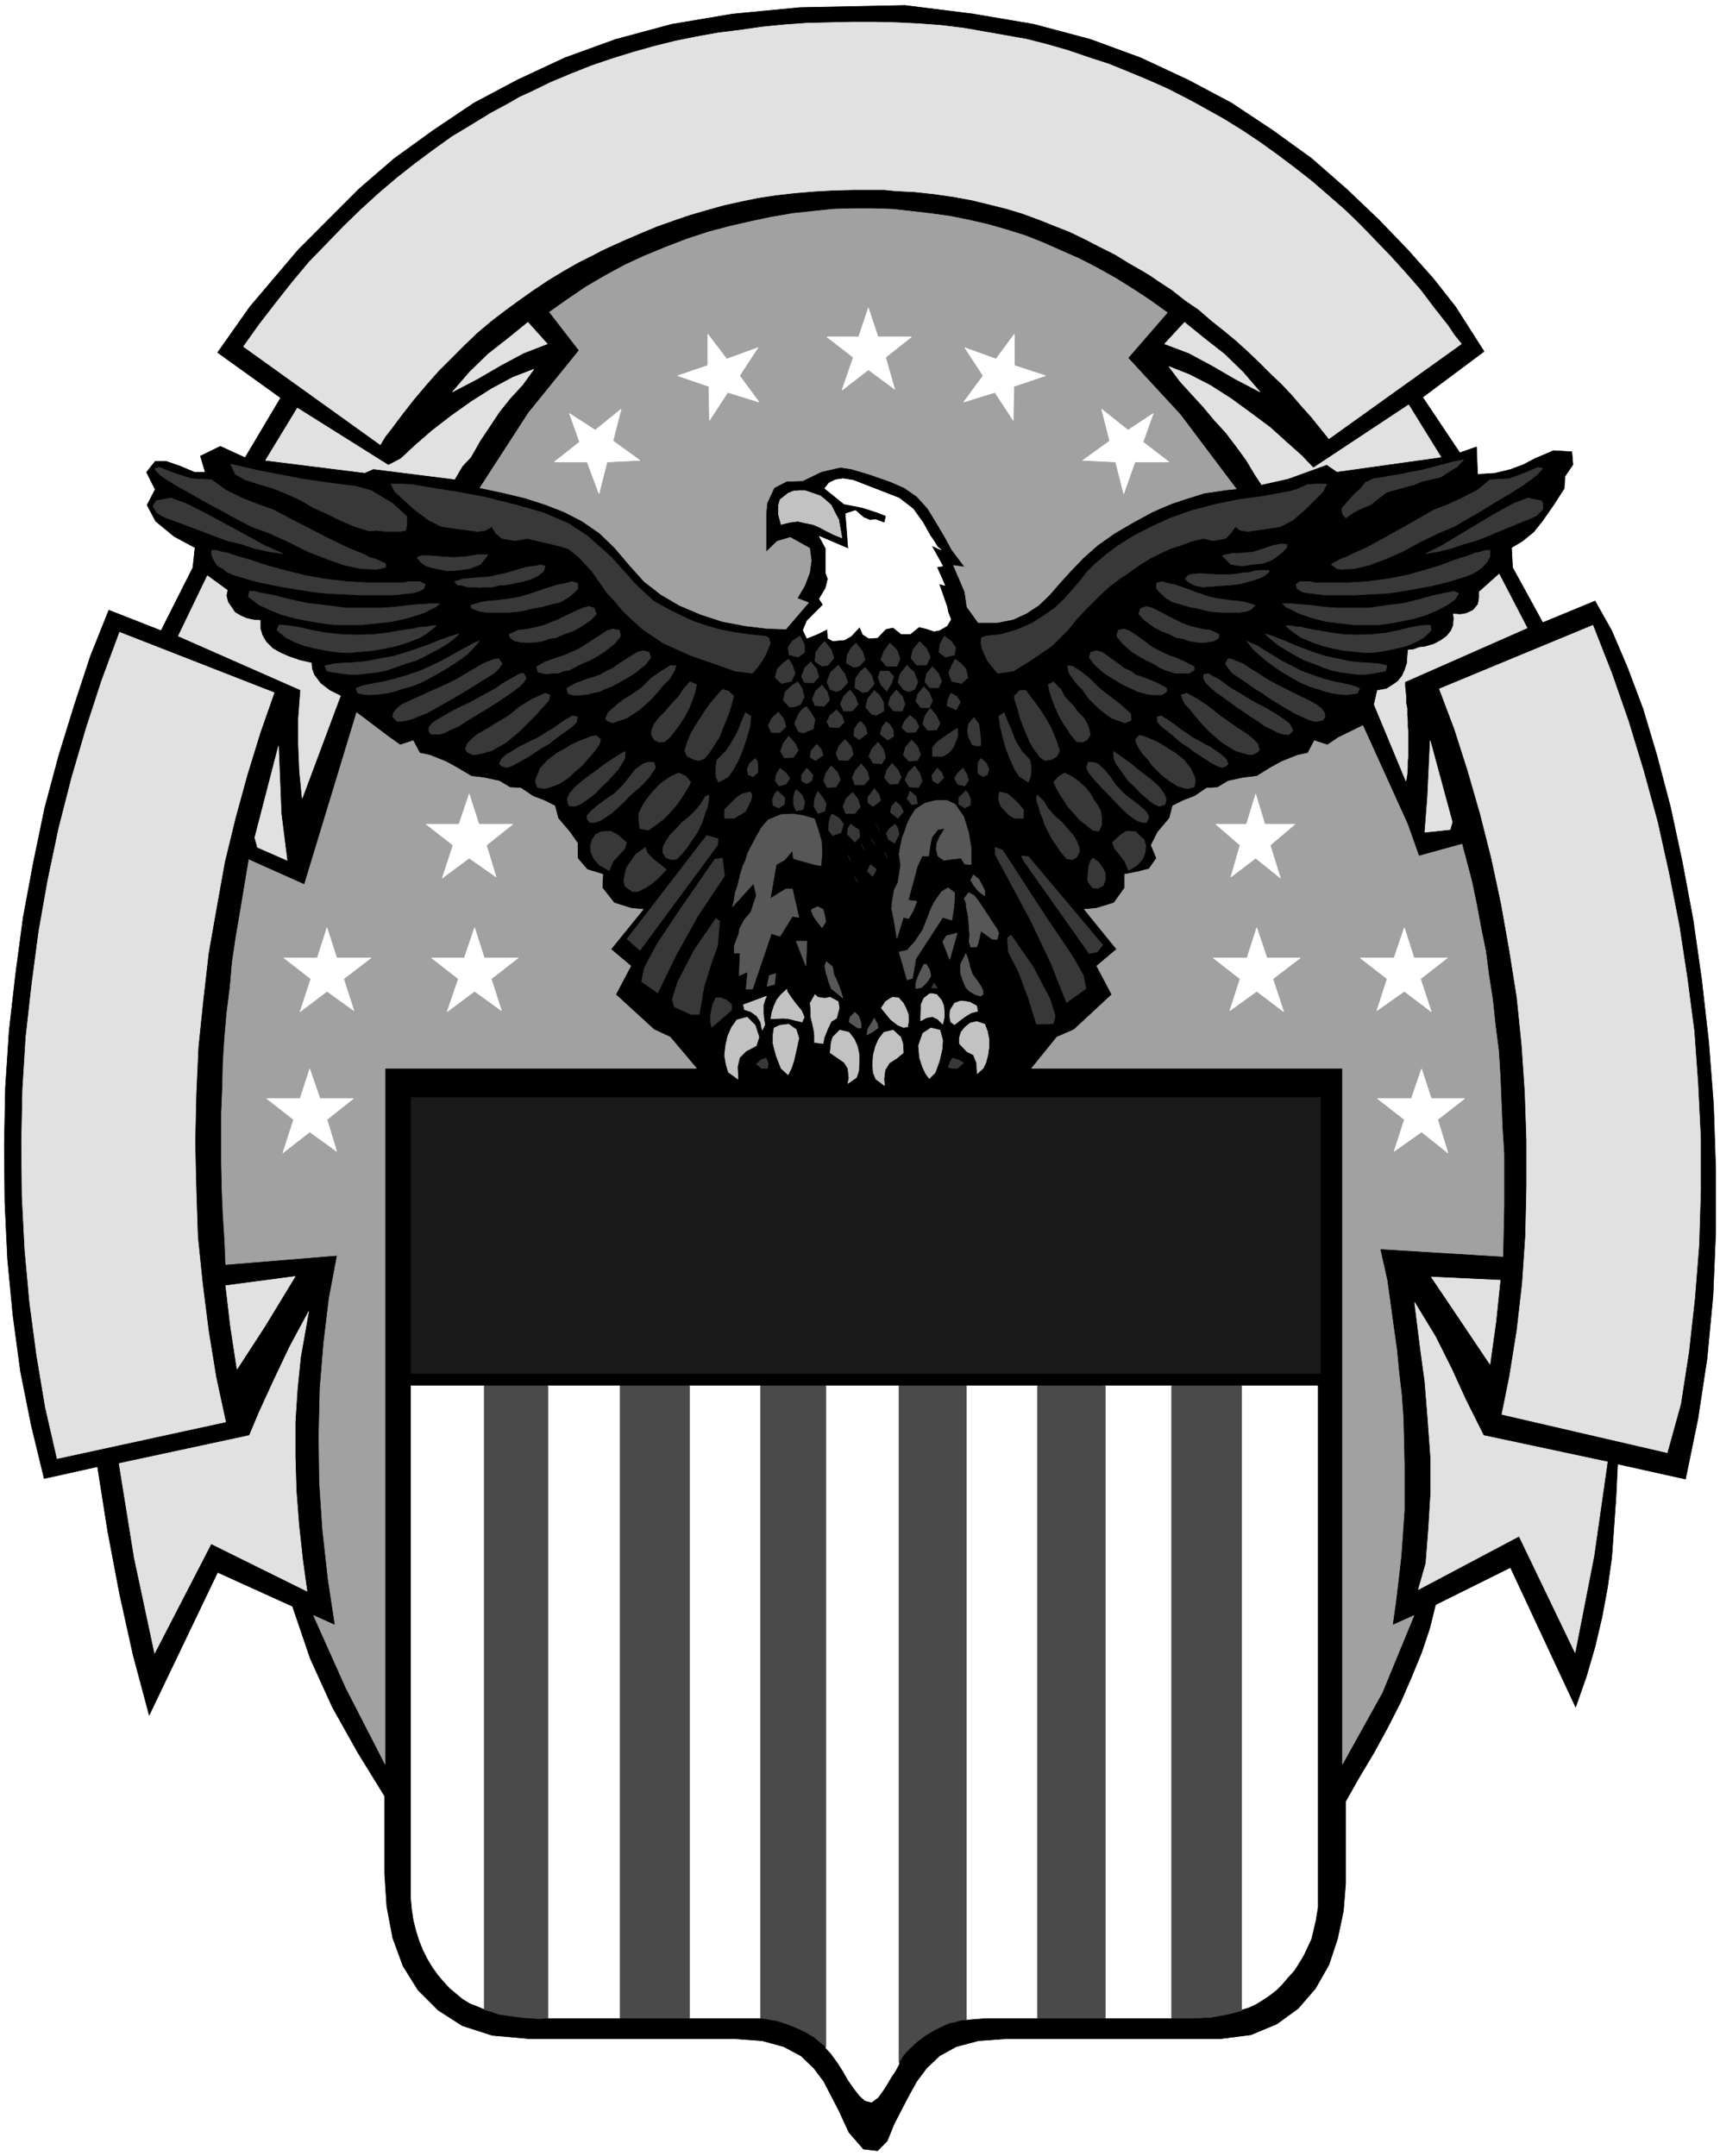 <svg width="3183.313" height="3990.859" viewBox="0 0 2387.484 2993.144" xmlns="http://www.w3.org/2000/svg"><rect x="0" y="0" width="2387.484" height="2993.144" fill="#808080" stroke="none"/><defs><clipPath id="a"><path d="M0 0h2387.484v2992.184H0Zm0 0"/></clipPath></defs><path style="fill:#fff;fill-opacity:1;fill-rule:nonzero;stroke:none" d="M0 2992.184h2387.484V-.961H0Zm0 0" transform="translate(0 .96)"/><g clip-path="url(#a)" transform="translate(0 .96)"><path style="fill:#fff;fill-opacity:1;fill-rule:evenodd;stroke:#fff;stroke-width:.14;stroke-linecap:square;stroke-linejoin:bevel;stroke-miterlimit:10;stroke-opacity:1" d="M0 .5h458.25V575H0Zm0 0" transform="matrix(5.21 0 0 -5.21 0 2994.79)"/></g><path style="fill:#000;fill-opacity:1;fill-rule:evenodd;stroke:#000;stroke-width:.14;stroke-linecap:square;stroke-linejoin:bevel;stroke-miterlimit:10;stroke-opacity:1" d="m241.11 573.56 18.23-2.29 16.07-2.73 15.07-4.02 13.35-4.89 12.63-5.89 11.62-6.17 11.05-7.33 10.33-7.47 9.19-8.04 8.61-8.19 7.75-8.04 6.89-7.75 5.88-7.47 7.61-11.92-16.36-12.21 9.9-14.79 4.45 1.57.29-7.32 4.59.29 4.16 1 3.45 1.3 3.01 1.58 5.02 2.15 4.88-.29.29-3.44-2.15-3.16-.15-3.16-2.87-4.46-3.01-4.31-2.3-2.87-3.01-2.44-2.87-1.72.29-5.32 8.03-14.65 13.93 5.75 4.44-7.9 4.17-9.77 4.16-11.06 3.73-12.49 3.59-13.65 3.15-14.65 2.88-15.36 2.29-16.09 1.87-16.52 1.29-16.66.57-17.09v-17.09l-.71-16.8-1.58-16.66-2.44-16.09-3.3-16.09-18.09 4.02-.43-8.76-.57-8.18-.58-8.05-1.14-8.04-1.44-7.75-1.86-7.9-2.3-7.9-2.87-8.19-17.37 37.2-19.95-9.91-1.57-6.32-2.16-6.46-2.72-6.61-2.87-6.61-3.45-6.75-3.59-6.6-3.87-6.47-3.73-6.6V73.17l-.58-7.32-1.58-7.47-2.29-6.89-3.59-6.32-4.59-5.32-5.74-4.16-6.89-2.87-7.9-1.01h-56.97l-7.75-.57-5.89-1.58-4.45-2.45-3.44-3.3-2.58-3.45-2.16-3.87-2.01-3.88-1.86-3.59-1.87-4.6-2.58-2.58-3.73.43-3.88 4.45-2.72 5.89-2.01 3.88-2.01 3.87-2.59 3.45-3.44 3.3-4.59 2.45-5.74 1.58-7.75.57h-54.54l-9.62.86-8.03 2.59-6.46 4.16-5.31 5.32-4.02 6.46-2.73 7.47-1.57 8.33-.58 8.76v20.68l-7.17 11.64-6.75 12.06-5.88 12.93L77.93 147l-19.95 9.05-18.23-38.06-4.3 16.08-3.59 16.23-3.16 16.66-2.72 17.24-14.21-3.16-3.45 14.22-2.87 14.36-2.01 14.94-1.43 14.93-.72 15.23-.14 15.22.29 15.22 1 15.23 1.72 15.08 2.01 15.08L8.9 345.2l3.01 14.51 3.73 13.93 4.17 13.5 4.3 13.07 4.88 12.21 13.92-5.46 8.47 16.8.57 5.32-5.59 3.01-4.88 4.02-2.3 4.31 2.15 4.17-2.29 4.59 2.29 2.88h3.02l3.73-1.3 3.73-1.58h2.87l-1.29 4.31 5.31 2.59 6.6-3.02L74.77 469l-16.79 12.07 8.61 12.21 12.92 15.22 16.22 16.23 9.32 8.04 10.34 7.47 10.91 7.33 11.62 6.17 12.63 5.89 13.49 4.89 14.93 4.02 16.21 2.73 17.94 1.72zm0 0" transform="matrix(5.21 0 0 -5.21 0 2995.75)"/><path style="fill:#fff;fill-opacity:1;fill-rule:evenodd;stroke:#fff;stroke-width:.14;stroke-linecap:square;stroke-linejoin:bevel;stroke-miterlimit:10;stroke-opacity:1" d="M109.5 205.74h19.52V39.71l-1 .43-2.87 1.15-1.87 1.15-1.72 1.43-1.72 1.44-1.58 1.72-1.58 1.87-1.44 2.01-1.29 2.16-1.15 2.29-1 2.45-.86 2.73-.72 2.87-.43 2.87-.29 3.16zm36.46 0h19.23V37.27h-19.23zm37.74 0h18.95V37.27H183.7zm36.31 0h19.52V25.06l-1-1.87-1.15-1.72-1.01-1.72-1-1.58-1.44-2.01-1.72-1.3-1.72.43-1.44 1.3-1.57 2.01-1.58 2.29-1.3 2.3-1.57 2.44-1.58 2.16-1.44 1.58zm37.46 0h18.94V37.27h-14.2l-1.87-.15-1.87-.14-1-.14zm36.45 0h18.23V37.27h-18.23Zm36.89 0h20.23V66.71l-.57-3.45-.57-2.44-.58-2.44-1-2.15-1.01-2.16-1.29-2.15-1.29-2.01-1.58-1.73-1.58-1.86-1.58-1.58-1.86-1.44-1.73-1.15-1.86-1.15-1.87-.86-1.86-.57zm0 0" transform="matrix(5.21 0 0 -5.21 0 2995.75)"/><path style="fill:#e1e1e1;fill-opacity:1;fill-rule:evenodd;stroke:#e1e1e1;stroke-width:.14;stroke-linecap:square;stroke-linejoin:bevel;stroke-miterlimit:10;stroke-opacity:1" d="m31.72 185.06 4.02-24.99 5.45-25.57 15.07 29.16 25.54-12.64-1.14 8.19-1.01 9.19-.72 9.33-.28 9.34v9.05l.57 8.76.86 8.47 2.16 12.21-5.03-9.34-4.16-8.76-4.02-8.76-2.58-6.17zm0 0" transform="matrix(5.21 0 0 -5.21 0 2995.75)"/><path style="fill:#e1e1e1;fill-opacity:1;fill-rule:evenodd;stroke:#e1e1e1;stroke-width:.14;stroke-linecap:square;stroke-linejoin:bevel;stroke-miterlimit:10;stroke-opacity:1" d="m60.13 232.45 1.3-11.05 1.72-11.21 7.46 11.49 8.04 13.22zm0 0" transform="matrix(5.21 0 0 -5.21 0 2995.75)"/><path style="fill:#e1e1e1;fill-opacity:1;fill-rule:evenodd;stroke:#e1e1e1;stroke-width:.14;stroke-linecap:square;stroke-linejoin:bevel;stroke-miterlimit:10;stroke-opacity:1" d="m73.05 390.44-41.19 16.09-4.74-12.78-4.16-12.79-3.87-13.21-3.45-13.5-2.87-13.65-2.44-13.78-1.86-14.08-1.58-14.07-.86-13.94-.29-14.21.14-14.22.72-14.22L7.89 228l1.87-14.07 2.3-13.79 3.15-13.79 44.92 9.77-2.58 11.92-2.01 12.35-1.58 12.5-1.29 12.49-.43 12.78-.29 12.5.29 12.78.57 12.64 1.3 12.5 1.43 12.49 2.15 12.21 2.16 12.06 2.87 11.78 3.15 11.49 3.45 11.2zm0 0" transform="matrix(5.21 0 0 -5.21 0 2995.75)"/><path style="fill:#e1e1e1;fill-opacity:1;fill-rule:evenodd;stroke:#e1e1e1;stroke-width:.14;stroke-linecap:square;stroke-linejoin:bevel;stroke-miterlimit:10;stroke-opacity:1" d="m67.88 351.81 6.32 24.41.72-17.95 1.57-12.5-7.89 3.45zm0 0" transform="matrix(5.21 0 0 -5.21 0 2995.75)"/><path style="fill:#e1e1e1;fill-opacity:1;fill-rule:evenodd;stroke:#e1e1e1;stroke-width:.14;stroke-linecap:square;stroke-linejoin:bevel;stroke-miterlimit:10;stroke-opacity:1" d="m55.25 421.61-7.75-16.09 32.58-14.36-.57-7.61v-7.04l.29-7.04.71-7.18 10.19 27.29-1.43.72-1.44.72-2.44 1.86-1.72 2.3-.57 1.58-.15 1.58-3.15.72-2.87 1-2.3 1.01-2.01 1.15-1.72 1.72-1.01 1.73-.57 1.86v2.16l-1.87.14-1.86.43-1.58.72-1.44.86-1.86 2.73-.43 1.72.28 1.44zm86.98 55.01-3.02-4.17-3.3-3.59-2.87-3.59-2.58-3.88-2.59-3.88-2.44-4.3-2.29-2.45-2.01-3.44-21.67 2.73-2.3-1.01-26.41 3.3 8.47 13.94 24.26-15.23 3.3 1.73 3.87 3.59 4.45 3.87 5.02 3.88 5.46 3.88 5.45 3.45 5.6 3.01zm0 0" transform="matrix(5.21 0 0 -5.21 0 2995.75)"/><path style="fill:#e1e1e1;fill-opacity:1;fill-rule:evenodd;stroke:#e1e1e1;stroke-width:.14;stroke-linecap:square;stroke-linejoin:bevel;stroke-miterlimit:10;stroke-opacity:1" d="m145.81 483.37-5.16 5.74-5.31-4.31-5.31-4.16-4.88-4.74-4.6-5.32 6.61 3.45 6.17 3.59 6.17 3.31zm0 0" transform="matrix(5.21 0 0 -5.21 0 2995.75)"/><path style="fill:#e1e1e1;fill-opacity:1;fill-rule:evenodd;stroke:#e1e1e1;stroke-width:.14;stroke-linecap:square;stroke-linejoin:bevel;stroke-miterlimit:10;stroke-opacity:1" d="m64.87 482.65 36.45-26.14 1.29 2.15 1.58 2.01 3.02 4.03 3.15 4.02 3.16 3.73 3.3 3.74 3.45 3.44 3.44 3.45 3.45 3.3 3.58 3.02 3.74 2.87 3.73 2.73 3.87 2.73 3.88 2.59 4.02 2.44 4.01 2.29 4.31 2.16 1.87 1 2.15 1.01 4.16 1.87 4.31 1.86 4.16 1.73 4.45 1.58 4.16 1.43 4.45 1.3 4.59 1.29 4.45 1 4.88 1.01 4.74.72 5.02.57 5.02.43 5.17.29 5.45.14h8.33l2.72-.28 5.46-.29 5.16-.57 5.03-.72 4.73-.86 4.74-1.15 4.59-1.15 4.31-1.3 4.3-1.58 4.31-1.72 4.02-1.58 4.16-2.01 3.87-2.01 4.02-2.01 3.73-2.3 4.02-2.3 1.87-1.15 1.86-1.29 3.73-2.44 3.45-2.73 3.59-2.44 3.3-2.87 3.44-2.73 3.3-2.73 3.16-2.87 3.01-2.88 2.87-2.87 3.02-2.87 2.72-2.87 2.59-3.02 2.58-2.87 2.44-3.02 2.3-2.87 35.3 25.28-1.86 2.3-1.73 2.58-3.73 4.74-3.58 4.74-3.88 4.45-4.02 4.45-4.02 4.17-4.16 4.31-4.16 4.02-4.45 3.88-4.31 3.73-4.59 3.59-4.59 3.45-4.59 3.3-4.74 3.16-4.88 3.02-4.88 2.73-2.58 1.43-2.44 1.3-5.02 2.58-5.17 2.3-5.17 2.15-5.31 2.16-5.31 1.72-5.45 1.87-5.46 1.58-5.59 1.44-5.6 1-5.74 1.01-5.74 1-5.89.72-5.88.43-5.88.29-6.03.14h-6.03l-6.03-.14-6.02-.15-6.03-.43-5.74-.57-6.03-.86-5.74-.72-5.6-1.01-5.74-1.15-5.74-1.43-5.6-1.58-5.59-1.73-5.46-1.86-5.45-2.16-5.46-2.29-5.31-2.59-2.87-1.29-2.44-1.44-5.31-2.87-5.16-3.16-5.03-3.02-5.02-3.59-5.02-3.73-4.74-3.74-4.73-4.02-4.74-4.31-4.74-4.59-4.44-4.6-4.74-4.88-4.45-5.32-4.31-5.45-4.44-5.75zm0 0" transform="matrix(5.21 0 0 -5.21 0 2995.75)"/><path style="fill:#e1e1e1;fill-opacity:1;fill-rule:evenodd;stroke:#e1e1e1;stroke-width:.14;stroke-linecap:square;stroke-linejoin:bevel;stroke-miterlimit:10;stroke-opacity:1" d="m310.28 483.37 5.31 5.74 5.31-4.31 5.32-4.16 4.87-4.74 4.6-5.32-6.6 3.45-6.18 3.59-6.17 3.31zm0 0" transform="matrix(5.21 0 0 -5.21 0 2995.75)"/><path style="fill:#e1e1e1;fill-opacity:1;fill-rule:evenodd;stroke:#e1e1e1;stroke-width:.14;stroke-linecap:square;stroke-linejoin:bevel;stroke-miterlimit:10;stroke-opacity:1" d="m311.43 477.34 3.02-4.03 3.01-3.3 3.16-3.45 2.87-3.44 3.16-3.45 2.72-3.59 2.73-3.74 2.3-3.87 1.72-2.59 7.03 1.58 10.33 3.74 2.73-1.87 27.7 3.88-8.61 13.93-25.4-16.81-3.16 3.31-3.88 3.44-4.45 4.03-5.02 3.73-5.31 3.88-5.6 3.59-5.59 2.87zm87.98-55.3 7.46-14.36-32.58-14.37v-1.14l.29-2.73v-1.73l.29-1.43v-1.87l.14-1.44v-1.58l.14-1.58v-6.03l-.14-1.58v-1.72l-.14-1.87-.29-1.72-8.47 20.39.86 3.74 2.44.43 1.58 1 1.44 1.01 1.15 1.43.71 1.58.58 1.73.14 1.86.14 1.73 1.44.14 1.58.58 1.43.14 2.44.72 1.87 1 1.58 1.15 1.15 1.44.57 1.44.14 1.86-.14 1.15 1.87-.14 1.57.28 1.87.87 1.29 1.58.29 1.72v1.58zm0 0" transform="matrix(5.21 0 0 -5.21 0 2995.75)"/><path style="fill:#e1e1e1;fill-opacity:1;fill-rule:evenodd;stroke:#e1e1e1;stroke-width:.14;stroke-linecap:square;stroke-linejoin:bevel;stroke-miterlimit:10;stroke-opacity:1" d="m383.48 391.45 40.9 16.95 5.02-12.79 4.45-12.78 4.02-13.21 3.73-13.65 3.02-13.64 2.72-13.79 2.16-14.08 1.86-14.21 1.01-14.08.71-14.36v-14.22l-.43-14.22-1.14-14.36-1.58-14.22-2.16-13.93-3.58-12.93-44.06 10.2 2.01 9.91 2.01 12.49 1.43 12.5.86 12.64.29 12.92v12.64l-.43 12.79-.86 12.63-1.29 12.64-2.01 12.64-2.16 12.21-2.58 12.07-3.01 11.92-3.31 11.49-3.58 11.2zm0 0" transform="matrix(5.21 0 0 -5.21 0 2995.75)"/><path style="fill:#e1e1e1;fill-opacity:1;fill-rule:evenodd;stroke:#e1e1e1;stroke-width:.14;stroke-linecap:square;stroke-linejoin:bevel;stroke-miterlimit:10;stroke-opacity:1" d="m386.92 355.97-5.88 21.69-.72-15.22-.72-9.2 6.75.72zm41.34-170.48-3.59-25.14-5.03-25.7-14.92 31.02-26.84-14.22 2.01 7.04.72 9.33.57 9.34v9.19l-.86 11.78-.72 8.9-1.14 8.33-1.58 12.64 5.59-9.19 4.31-8.62 3.73-8.18 4.74-9.48zm-28.56 48.4-1.15-11.06-1.58-11.34-7.61 11.34-8.03 11.92zm0 0" transform="matrix(5.21 0 0 -5.21 0 2995.75)"/><path style="fill:#191919;fill-opacity:1;fill-rule:evenodd;stroke:#191919;stroke-width:.14;stroke-linecap:square;stroke-linejoin:bevel;stroke-miterlimit:10;stroke-opacity:1" d="M109.5 209.04h242.26v73.54H109.5Zm0 0" transform="matrix(5.21 0 0 -5.21 0 2995.75)"/><path style="fill:#a1a1a1;fill-opacity:1;fill-rule:evenodd;stroke:#a1a1a1;stroke-width:.14;stroke-linecap:square;stroke-linejoin:bevel;stroke-miterlimit:10;stroke-opacity:1" d="m83.53 144.56 8.61-19.25 10.47-20.39v185.42h82.96l-7.03 8.33-4.31 2.01-10.19 9.33 4.02 7.61-5.31 4.46 8.61 10.62-3.16.29-4.59 1.44-3.16 4.02.15 3.59-4.17 1.29-2.58 3.02v4.02l-2.01 2.87-3.16 3.74-.86 3.3-2.87 1.44-3.01 1.15-3.16 2.15-2.87.14-2.87 1.73-4.02.86-3.44.43-3.88 2.3-2.87 1.58-4.3 1.72-2.73.58-1.72 3.3-3.45-1.15-2.87 2.01-8.75 6.61-13.92-45.82-14.78 6.61-1.15-6.9-1.15-6.89-1.15-6.75-1-6.75-.58-6.75-.86-6.75-.57-6.46-.43-6.9-.15-6.61-.28-6.6V265.2l.14-6.89.29-6.75.43-6.9.28-6.6 29.71 2.44-2.15-11.35-1.44-11.92-1-12.21-.29-12.35.15-12.64.86-12.78 1.43-12.93 1.87-12.35zm44.34 300.46 6.03-1.29 6.03-1.44 5.31-1.72 5.17-2.01 4.73-2.45 4.59-3.16 4.02-3.87 4.02-4.74 3.88-4.31 4.45-3.45 4.88-2.87 5.74-2.44 5.74-1.87 6.02-1.15 6.03-.72 4.88-.14 6.03 7.04-3.01 1.15 2.01 3.44 1.29 3.45.43 3.16-.43 3.3-5.17 2.88-3.44-1.01-3.02-2.87v10.05l.29 3.02 1.86 4.02 3.31 1.72 4.3.15 5.02 2.44 5.03 1.15 2.87-.43 4.88-1.44 5.74-2.01 3.59-1.58 3.3-2.3 2.87-3.16 2.72-4.45 1.87-3.16 1.87-3.45 3.44-4.59-3.01.43 3.01-7.04.57-4.02 3.02-4.17h5.02l4.31.86 3.44 1.58 3.3 2.16 2.87 2.73 2.73 3.16 2.87 3.16 3.44 3.59 3.73 3.3 4.45 3.16 4.88 2.87 5.31 2.88 2.59 1.15 2.72 1.14 3.02 1.01 2.72.86 2.73.86 2.87.43 2.87.43 2.87.29-14.92 19.82-13.92 15.08L311 491.7l-4.59 3.3-4.59 3.02-4.6 2.87-4.88 2.73-4.73 2.44-4.88 2.15-4.88 2.16-4.74 1.87-5.02 1.58-5.02 1.43-5.03 1.15-5.02 1.01-5.17.71-5.02.58-5.17.57-5.02.15h-5.31l-5.31-.15-5.45-.57-5.46-.58-5.74-1-5.45-1.15-5.6-1.29-5.45-1.44-5.74-1.87-5.6-2.15-5.6-2.3-5.31-2.44-5.31-2.87-5.16-3.02-4.88-3.3-4.88-3.45 7.89-10.2-13.49-16.66zm248.86-300.46-8.46-20.54-10.62-19.1v185.42h-82.81l6.74 8.33 4.59 2.01 10.05 9.33-4.02 7.61 5.31 4.46-8.61 10.62 3.16.29 4.73 1.44 2.87 4.02v3.59l3.59.72 2.87.72 2.01 2.87-1.43 3.45 1.72 3.44 3.16 3.74.86 3.3 2.87 1.44 3.01 1.15 3.16 2.15 2.87.14 2.87 1.73 4.02.86 3.59.43 3.73 2.3 2.87 1.58 4.3 1.72 2.73.58 1.72 3.3 3.45-1.15 3.01 2.01 6.46 3.16 11.91-26.28 3.01-8.48 11.49 3.16 2.58-9.76 1.29-6.18 1.15-6.17 1.29-6.32.86-6.61 1.01-6.46.71-6.75.87-6.76.43-6.89.57-13.79.43-6.89v-13.79l-.14-6.75-.15-6.75-32.72 2.01 1.87-8.33.86-6.18.86-6.31.86-6.04.57-6.03.72-6.18.43-6.03.15-6.03.14-6.32v-12.21l-.43-6.17-.43-6.04-.72-6.31-.72-6.04-.86-6.03zm0 0" transform="matrix(5.21 0 0 -5.21 0 2995.75)"/><path style="fill:#fff;fill-opacity:1;fill-rule:evenodd;stroke:#fff;stroke-width:.14;stroke-linecap:square;stroke-linejoin:bevel;stroke-miterlimit:10;stroke-opacity:1" d="m82.52 290.19-2.58-7.9h-8.9l7.18-5.6-2.87-8.9 7.17 5.6 7.18-5.17-2.58 8.47 7.03 5.6h-8.9Zm4.6 37.63-2.59-8.04h-8.9l7.18-5.6-2.87-8.76 7.18 5.45 7.17-5.17-2.73 8.48 7.32 5.6H89.7zm39.32 0-2.73-8.04h-8.75l7.17-5.6-3.01-8.76 7.32 5.45 7.17-5.17-2.72 8.48 7.17 5.6h-9.04zM125 363.44l-2.72-8.04h-8.76l7.18-5.6-2.87-8.77 7.17 5.32 7.18-5.03-2.58 8.48 7.03 5.6h-9.04zm26.7 101.4 2.72-7.61-6.74-5.32h8.75l3.16-8.47 2.15 8.47 8.76.43-7.18 5.17 2.16 8.48-6.89-5.6zm36.88 21.11v-8.33l-8.04-2.73 8.33-2.87.14-9.05 4.88 7.47 8.33-2.58-5.17 7.03 4.88 7.47-8.32-3.01zm42.77 7.04-2.58-7.76h-8.47l7.03-5.45-3.01-8.76 7.03 5.45 7.03-5.17-2.44 8.48 6.89 5.45h-8.9zm38.89-7.04v-8.33l8.33-2.73-8.47-2.87-.14-9.05-4.88 7.47-8.33-2.58 5.17 7.03-4.88 7.47 8.32-3.01zm37.03-21.11-2.73-7.61 6.89-5.32h-9.04l-3.01-8.47-2.16 8.47-8.75.43 7.18 5.17-2.16 8.48 7.04-5.6zm27.27-101.4 2.44-8.04h8.04l-6.61-5.6 2.73-8.77-6.6 5.32-6.6-5.03 2.44 8.48-6.46 5.6h8.18zm.29-35.62 2.72-8.04h8.9l-7.32-5.6 2.87-8.76-7.17 5.45-7.18-5.17 2.73 8.48-7.18 5.6h9.04zm39.32 0 2.58-8.04h8.9l-7.17-5.6 2.87-8.76-7.18 5.45-7.32-5.17 2.73 8.48-7.18 5.6h9.04zm4.59-37.63 2.59-7.9h8.89l-7.17-5.6 2.72-8.9-7.03 5.6-7.32-5.17 2.73 8.47-7.18 5.6h9.05zm0 0" transform="matrix(5.21 0 0 -5.21 0 2995.75)"/><path style="fill:#383838;fill-opacity:1;fill-rule:evenodd;stroke:#383838;stroke-width:.14;stroke-linecap:square;stroke-linejoin:bevel;stroke-miterlimit:10;stroke-opacity:1" d="m293.78 323.23-1.44-1.87-2.15-.43-17.36 24.56-.72 1.43 1.86-.14zm-4.45-11.64-5.17-3.73-4.16 10.48-5.31 11.2-9.47 17.67-.14 2.01 2.01-.72 12.05-18.52 6.32-9.34 3.15-5.46zm-19.95 14.22 5.89-8.47 4.45-8.48 1.43-4.59-.57-2.01-2.44-.15h-2.01l-2.01 6.61-2.73 7.32-2.73 5.32-.28 3.73zm-98.45-12.35 4.3-3.02 4.88 10.06 5.75 10.34 7.17 10.77-.57 4.74-2.01-.29-9.62-13.93-5.74-8.62-3.44-6.46zm-3.88 11.35 3.45-3.02 20.67 28.01.14 1.72-3.02.86zm23.68 5.45-5.74-8.33-4.45-8.61-1.43-4.6.57-2.01 4.45-2.01h2.16l1.29 7.47 2.15 6.89 1.44 3.88.57 6.6zm4.17-24.41v1.58l-1.44 1.15-1.43.57h-1.3l-.71-1.44-.43-1.58-.29-1.72v-1.58l.29-1.58zm9.18-12.79-1.29-.43-1.29-1.15 1.43-1.14h1.58l.15 1.43zm0 0" transform="matrix(5.21 0 0 -5.21 0 2995.75)"/><path style="fill:#575757;fill-opacity:1;fill-rule:evenodd;stroke:#575757;stroke-width:.14;stroke-linecap:square;stroke-linejoin:bevel;stroke-miterlimit:10;stroke-opacity:1" d="m227.76 305.27-1.29-1.29-.29-1.29 2.3-1.58h1l-.14 1.58-.57 1.58zm5.17-1.58.86-1.58.14-1-1.58-1.15-1.43-.72.29 1.58.86 1.44zm0 0" transform="matrix(5.21 0 0 -5.21 0 2995.75)"/><path style="fill:#383838;fill-opacity:1;fill-rule:evenodd;stroke:#383838;stroke-width:.14;stroke-linecap:square;stroke-linejoin:bevel;stroke-miterlimit:10;stroke-opacity:1" d="m253.74 293.06 1.58-.43 1.43-.86-1.72-1.43h-1.43l-1.01.28.57 1.44zm0 0" transform="matrix(5.21 0 0 -5.21 0 2995.75)"/><path style="fill:#fff;fill-opacity:1;fill-rule:evenodd;stroke:#fff;stroke-width:.14;stroke-linecap:square;stroke-linejoin:bevel;stroke-miterlimit:10;stroke-opacity:1" d="m219.73 444.88 1.14 1.43 1.73.86 2 .29 2.73-.43 7.03-2.73 5.17-2.01 3.73-2.87 2.59-3.59 2-3.59 1.01-1.44.86-1.44 1-.86-2.58 1.15 3.02-5.46-1.58-.28 2.15-4.89-1.58.43 2.15-6.17.29-1.44.72-1.87-1.01-1.72-2.01-1.15-1.43-.28-2.15.71-1.87.43-2.3-1.86h-2.44l-2.15 1.72-2.01-.43-2.15-2.3-2.3-.14-1.58 1-.86 2.01-2.29-2.44-1.72-1-3.16-.29-1.29.72-.15 2.44-2.58-1.29-2.87-1.15-1.01 2.15 1.01 2.44 4.3 4.31-1 1.58 1.72 2.88.58 2.44-.58 1.58v6.6l-1.72 3.16 7.75-3.3-.72 9.34 2.59.86 2.15-1.87 1.72-.72 1.58.15 2.3-.87.43 1.87-2.59 1.01-3.59 1.15-2 .43-3.02.57zm0 0" transform="matrix(5.21 0 0 -5.21 0 2995.75)"/><path style="fill:#383838;fill-opacity:1;fill-rule:evenodd;stroke:#383838;stroke-width:.14;stroke-linecap:square;stroke-linejoin:bevel;stroke-miterlimit:10;stroke-opacity:1" d="M108.36 434.97v2.44l-3.74 3.44-5.74 3.45-4.16 1.15-3.44.43-3.3.43-4.02.58-4.02.57-5.02 1.01-6.03 1.15-7.46 1.72 1.29-2.73 2.58-1.44 3.59-1.15 3.87-1.14 3.59-1.44 3.73-1.72 3.45-2.01 3.87-1.73 3.45-1.72 3.73-1.58 3.73-1.15 2.01.14 2.73-.28h3.44l1.58.28zm-4.17 11.05 1.01-2.01 5.16-4.74 3.88-2.87 3.44-1.72 4.17-.58 3.3-.43 2.15-.28 2.01.28 1.72 1.01 1.01-1.73 1.72-1.43 3.44-.58 3.3.58 8.47-2.01 2.44-.72 2.87-2.3 3.45-3.73 4.01-5.75 2.01-2.15 2.3-2.73 2.58-2.44 2.73-2.44 5.31-3.59 7.32-3.31 7.03-2.44 4.88-1.72 4.59-.58 1.44 1.73 1 1.43 1.01 1.73.72 1.72.57 1.44-.43 1.43-1.01.43-4.3.43-4.02.58-3.73.72-3.45 1-3.44 1.15-3.44 1.58-3.45 1.72-3.87 2.16-2.01 1.87-1.72 1.58-1.73 1.72-1.58 1.87-1.86 2.01-2.15 2.44-3.02 2.73-3.59 3.16-5.02 3.3-6.74 2.87-7.61 2.16-8.04 2.01-7.75 1.43-6.46 1.01-5.02.86-2.44.14zm-62.86 4.17 1.15.29 3.59-1.44 4.88-1.58 5.45-.29 3.73-2.73 4.31-2.15 4.45-1.72 4.02-1.44 4.02-2.15 5.02-2.59 5.31-2.73 5.31-2.58 4.59-1.87 1.29-.72 1.58-.43 1.29-.57 1.44-.72v-.86l-1.44-.43-1.29-.15-3.87.15-4.6 1-4.44 1.58-5.17 2.01-5.17 2.59-5.02 2.29-4.74 1.73-3.87 2.01-3.88 2.15-4.3 2.3-4.02 2.3-3.88 2.15-3.01 1.87-1.44 1.01-1.29 1.43zm.29-8.62 3.88.72 4.01-1.44 4.88-2.44 5.31-2.87 5.6-3.02 5.17-2.87 4.88-2.15-4.02.57-3.73.86-3.45 1.15-3.59.86-3.58 1.3-3.3 1.29-3.45 1.29-3.44 1.29-1.73.58-1.72.72-1.58 1-1 1.73zm14.78-13.21h1.29l1.44-.43 1.58-.29 1.58-.57 4.45-1.3 4.3-1.43 4.74-1.3 5.16-1.29 5.46-1 6.03-.72 5.31-.29h9.75l1.44.29h2.87l1.44-.72-.29-1.15-1.44-.72-1.43-.43-1.58-.14-3.88-.43h-9.04l-4.59.29-3.87.14-3.74.43-4.59.72-5.02.86-5.46 1.15-4.88 1.43-1.43.44-1.58.71-1 .87-1.44.71-1 1.58-.58 1.3zm60.71-14.22h-2.44l-1.43-.14h-1.15l-3.16-.29-3.59-.43-3.87-.29h-9.19l-5.45.72-5.03.57-4.59 1.01-3.87 1-3.02.58-1.43.29-1.01.28h-1.43l-.29-1.43 2.87-2.16 2.73-1.29 3.16-1.29 3.73-1.01 3.59-.72 3.44-.57 3.16-.43h7.75l4.02.43 3.87.43 3.73.86 3.45 1.01 1.58.57 1.29.72 1.58.72zm-.86-5.89h-1.29l-1.44-.29h-1.29l-2.58-.57-3.16-.43-3.3-.58-3.59-.43-4.02-.14-4.59.14-4.16.43-3.88.72-3.15.72-2.59.43-1.43.15-1.44.14-.57-1.44 2.44-2.01 2.29-1.15 2.59-1 3.01-.72 3.02-.58 3.01-.43 2.58-.14 3.16.29 3.3.28 3.3.58 3.3.72 3.16 1 2.87 1.15 1.44.86 1 .72 1.44 1.15zm6.03-2.15-1.58-.43-1.29-.43-2.73-1.01-2.44-1.01-2.87-1-3.01-1.01-3.31-1-3.87-.72-3.73-.72-3.02-.29-2.87-.14-2.15-.14-1.43-.29-1.44-.29.58-1.43 1.57-.29 2.01-.29 2.3-.28h2.58l2.44.28 2.59.29 2.15.43 2.58.86 2.73 1.01 2.87.86 2.58 1.29 2.73 1.44 2.3 1.29 1.43 1.01 1.58 1.29zm5.45-1.87-1.43-.57-1.3-.72-2.44-1.3-2.29-1.29-2.59-1.43-2.72-1.3-3.16-1.43-3.44-1.15-3.45-1.01-3.01-.72-2.44-.43-2.16-.43-1.43-.43-1-.43.43-1.29 1.57-.29 1.58-.14 2.3.14 2.3.29 2.29.57 2.15.72 2.3.58 2.44 1 2.44 1.29 2.58 1.44 2.44 1.44 2.59 1.72 2.15 1.58 1.29 1.29 1.29 1.44zm-23.11-20.25.15 1 1 1.3 1.29 1 2.44 1.15 2.3 1.01 2.44 1.15 2.3 1 2.29 1.01 2.87 1.43 2.59 1.58 2.29 1.3 2.16 1.29 1.43.57 1.44.58 1.29.14.86-1.29-.72-1.15-1.43-1.44-1.87-1.15-2.3-1.43-2.29-1.44-2.16-1.29-2.15-1.29-2.29-1.3-2.3-1.29-2.58-1.44-2.59-1-1.29-.58-1.15-.28-1.43-.29h-1.44zm9.62-3.74v.87l.86 1.15 1.44 1 2.01 1.15 2 1.15 2.3 1.15 2.15 1 1.87 1.01 2.58 1.43 2.44 1.3 2.01 1.43 2.01 1.15 1.29.72 1.29.72 1.01.14.72-1.29-.72-1.15-1.15-1.15-1.72-1.29-1.87-1.29-2.15-1.44-2.01-1.29-1.86-1.15-2.16-1.29-2.15-1.3-2.15-1.43-2.3-1.01-1.43-.72-1.3-.43h-2.44zm18.8-8.76.57 1.3 1.3 1.15 1.72 1 1.58 1.01 1.72.86 1.72.86 1.58.72 2.01 1.29 2.01 1.15 1.58 1.15 1.43 1 1.29.72 1.01.58 1.29-.29-.29-1.44-1.14-1.15-3.02-2.15-1.72-1.29-1.44-1.15-1.57-.86-1.73-1.15-1.58-1.01-1.86-1.15-1.87-1-1.29-.72-1.43-.43-1.3.43zm-8.61 3.16 1.43-.71h1.15l3.88 1 4.02 2.3 3.58 3.01 2.44 2.45 1.58 1.58 1.44 1.58 1.29 1.43 1 1.15.29 1.44-1.29.43-3.44-1.58-3.31-2.01-3.01-2.44-3.87-2.3-1.3-.86-1.57-.87-1.44-.86-1.44-1.15-1.29-1.29-.57-1.44zm37.31 8.33 1.44-.57 3.87 1.29 3.45 2.3 3.01 2.73 2.16 2.44 1.14 1.44 1.3 1.15 1 1.58.57 1 .43 1.29h-1.57l-2.3-1.43-2.73-1.87-2.58-2.59-3.16-2.15-1.43-.86-1.58-1.15-1.29-1.15-1.44-1.29-.72-1.58zm-18.65-17.66-.43 1.43.28 1.15 1.01 2.44 2.01 2.16 2.44 1.87 1.86 1 1.87 1.15 2.15 1.01 1.87.71 1.43.58 1.29.14 1.15-1-.29-1.15-.86-1.3-1-1.29-1.44-1.58-1.29-1.58-1.58-1.29-2.15-2.01-2.44-1.58-1.43-.58-1.3-.43-1-.28-1.29.14zm39.03 26.14-1.29-2.01-2.29-2.45-1.44-1.72-1.58-1.58-1.29-1.72-.57-1.44-.15-1.29.86-1.44 1.3-.57 1.43.14 1.44 1.29 1.14 1.44 1.58 2.16 1.29 2.01 1.15 2.29.86 2.16.72 2.3.29 1.58-1.72.71-1.44-1.58zm-71.04 35.04 1.15.43h2.58l3.02-.28 3.01-.15 3.02.15 3.44.57h2.73l-2.01-2.59-2.87-1.14-3.3-.44-2.87-.14-2.73.58-1.29.28-1.44.43-1.29.87zm0 0" transform="matrix(5.21 0 0 -5.21 0 2995.75)"/><path style="fill:#383838;fill-opacity:1;fill-rule:evenodd;stroke:#383838;stroke-width:.14;stroke-linecap:square;stroke-linejoin:bevel;stroke-miterlimit:10;stroke-opacity:1" d="m121.13 420.03 2.29.72 1.73.14 1.58.14 2.01.15 1.86.14 1.72.43 1.58.29 2.15.57 2.3.72 2.15.58 2.16.28 1.29.29 1.29-.29-.43-1.43-1.44-1.15-2.15-1.01-2.01-.57-2.15-.43-2.3-.43-2.01-.15-1.58-.43h-1.57l-1.73-.14-1.86.14h-1.44l-1.43.43-1.29.15zm4.3-6.32 2.73.86 2.01.29 2.01.14 2.3.29 2.15.29 2.15.43 1.87.57 2.58.86 2.58.87 2.73.86 2.3.43 1.58.43 1.43-.43.14-1.44-1-1-1.29-1.15-2.44-1.44-2.44-.57-2.58-.72-2.59-.43-2.29-.58-2.01-.28-1.87-.15h-5.88l-1.87.29-1.15.43-1 .43zm10.19-7.76 2.44 1.15 1.73.15 1.57.28 1.87.43 1.72.44 1.72.71 1.87.72 2.01 1.01 2.44 1.15 2.3 1 1.57.43 1.44-.43.57-1.58-1.43-1.58-3.02-2.01-1.86-1-2.15-.72-2.3-1.01-1.87-.29-1.57-.57-1.58-.29-1.58-.14h-1.58l-1.44.14-1.43.29-1.15.86zm7.32-8.61 2.3 1.29 1.58.57 1.58.58 1.86.57 1.58.72 1.72.72 1.58.86 2.16 1.44 2.29 1.43 2.15 1.44 1.58.43 1.73-.29.28-1.58-1.43-1.86-2.87-2.3-1.87-1.15-2.01-1.15-2.15-.86-1.87-1.01-1.43-.72-1.58-.28-1.44-.58h-1.43l-1.58-.14-1.15.14-1.15.29zm8.04-5.75 2.3 1.29 1.58.58 1.43.57 2.01.58 1.58.57 1.72 1.01 1.58.72 2.01 1.43 2.29 1.44 2.3 1.43 1.58.43 1.58-.43.43-1.43-1.44-1.87-2.87-2.3-1.86-1.15-2.01-1.15-2.15-1.14-1.87-.72-1.44-.72-1.57-.29-1.58-.43-1.44-.14-1.43-.15-1.29.15-1.01.28zm41.05-.72-1.44-1.72-1.58-1.87-1.29-1.86-1.29-2.02-1.29-2.01-1.15-2.01-.86-2.15-.72-2.3.72-1.44 1.72-.86 1.29-.28 1.44.43 1.43 1.72 1.29 2.01 1.3 2.01.86 2.16.86 2.15.86 2.15.72 2.3.57 2.3-1.43 1.29-1.44.43zm8.03-6.75-1.43 1.01-1.15-2.59-.57-1.58-.72-1.58-1.01-1.72-.86-1.44-1-1.43-2.3-2.3-.29-1.58v-2.87l.72-1.44 2.59 1.44 1.29 1.86 1.43 2.59 1.15 2.87 1.01 3.02.86 3.01zm-.14-20.11-2.3-.57-1.43-1-1.29-1.3-1.87-1.86v-2.3h2.58l1.44.86 1.58 1 1.43 2.88.29 1.43zm1.29 8.91-1.43-1.29-.72-1.58.29-1.44 1.29-.57 1.29 1.15v1.43l-.14 1.44zm-49.8-12.21-.29 1.44.72 1.58 1.58 1.72 1.87 1.58 1.86 1.44 1.87 1.29 1.43 1.15 1.44 1 2.01 1.3 1.58 1 1.14.58-.14-1.87-.86-1.44-1.01-1.58-1.29-1.43-1.43-1.58-1.72-1.58-1.44-1.58-1.87-1.44-2-1.43-1.73-.72-1.43.14zm21.24 11.2-1.29-.43-2.15-1.58-1.44-1.86-1.72-2.16-2.3-2.3-1.72-1.14-1.58-1.15-1.72-1.3-1.29-1.15-1.01-1.14v-.87l.72-1h1.15l1.43.43 1.58 1 1.73 1.15 1.72 1.58 1.58 1.44 1.43 1.58 2.73 2.3 2.44 2.58.86 1.3.86 1.29-.43 1.43zm11.34-5.31-1.29 1.58-1.87.86-2.01-.86-1.29-.86-1.43-1.01-2.01-2.01-1.15-1.43-1.15-1.58-.86-1.44-.72-1.58v-2.01l.29-2.01 2.29-.43 2.01 1.43 1.73 1.3 1.72 1.72 1.58 1.72 1.29 1.73 1.29 2.01 1.15 1.86zm4.88-3.45-1.01-.43-1.14-2.01-1.73-2.01-1.86-1.72-1.44-1.15-1.58-1.73-1.57-1.58-1.15-1.72-.72-1.43-.14-1.44.86-1.44 1.43-.57 1.44.14 1.43 1.44 1.15 1.43 1.58 2.3 1.29 1.87 1.15 2.3.57 1.58.43 1.43.58 1.44.29 1.44.14 1.29zm-11.34-19.82-1.43 1.15-2.01 1.58-1.58 1.58-.58 1.58-2.72-2.01-1.15-1.72-1.15-1.73-.43-1.86-.29-1.73.43-1.43 1.87-1.3h1.43l2.01 1.01 1.58 1.01 1.87 1.57zm-10.62 7.18-2.3 2.01-1.86 1.01-2.58-.14-1.44-.72-1-1.44-.43-1.58.14-1.72.86-1.87 1.43-1.58 2.59-1.43 1 2.44 1.73 1.86 1.43 1.58zm190.74 87.62-.15 1.43 3.3 3.74 1.73 1.58 1.29 1.58 2.15 1 2.01.29 2.44.43 2.58.43 2.73.57 3.16.58 3.73 1 4.45 1.15 2.87.58-1.73-1.87-2.15-1.29-2.15-1.44-5.02-1.15-2.01-.86-2.73-.72-2.58-.72-2.01-.57-2.01-1.44-2.3-1.86-2.72-1.15-2.01-1.01-2.01-1.43zm-4.17 7.89-1-2.01-4.74-4.74-3.3-2.87-3.3-1.72-3.73-.58-3.01-.43-1.87-.28-2.01.28-1.43 1.01-1.15-1.73-1.44-1.43-3.3-.58-2.58.58-3.16-.72-3.01-1.15-2.73-.86-2.73-1.29-2.58-1.3-2.58-1.58-2.59-1.86-3.01-2.01-3.01-2.3-2.88-2.73-2.72-2.73-2.73-2.87-2.29-2.87-2.3-2.3-2.01-2.01-1.87-1.3-4.73-3.16-3.73-2.29-4.17-.58-1.43 1.73-1.15 1.43-.86 1.73-.72 1.72-.28 1.44.14 1.43 1.15.43 4.02.43 4.44 1.3 3.88 1.72 3.16 2.01 2.87 2.01 2.58 2.44 2.15 2.44 2.01 2.3 1.72 2.3 2.16 2.15 2.87 2.45 3.44 2.58 4.16 2.59 4.74 2.44 5.02 2.3 5.74 2.01 6.03 1.58 6.17 1.29 6.46.86 6.17 1.15 1.44.29 1.58.43 1.29.57 1.58.72 2.29.14zm57.55 4.17-1.29.29-3.3-1.44-4.3-1.58-5.17-.29-3.3-2.73-4.16-2.15-3.74-1.72-3.73-1.44-3.73-2.15-4.59-2.59-4.88-2.73-4.74-2.58-4.16-1.87-1.43-.72-1.3-.43-1.57-.86-1.01-.58 1.58-1.14 1.15-.15 3.44.15 4.16 1 4.17 1.58 4.59 2.01 4.74 2.59 4.73 2.29 4.16 1.73 3.45 2.01 3.73 2.15 3.73 2.3 3.88 2.3 3.44 2.15 2.58 1.87 1.44 1.15 1.29 1.44zm-.43-8.62-3.58.72-3.74-1.44-4.45-2.44-4.87-2.87-5.03-3.02-4.73-2.87-4.31-2.15 3.45.57 3.44.86 3.3 1.15 3.16.86 3.3 1.3 3.01 1.29 3.16 1.29 3.16 1.29 1.86.72 1.73.86 1.57 1.58V441zm-13.63-13.21h-1.15l-1.43-.43-1.44-.29-1.29-.57-4.16-1.3-3.73-1.43-4.31-1.3-4.59-1.29-5.17-1-5.45-.72-4.88-.29h-9.04l-1.3.29h-2.72l-1.01-.72.29-1.15 1.29-.86 1.44-.29 1.43-.14 3.3-.43h8.18l4.17.29 3.73.14 3.3.43 4.16.72 4.74.86 4.73 1.15 4.59 1.43 1.44.58 1.29.72 1.58 1.15 1.29 1.43.72 1.44zm-55.26-14.22h2.44l1.58-.14 3.59-.29 3.16-.43 3.73-.29h8.32l5.03.72 4.59.57 4.02 1.01 3.59 1 2.72.58 1.44.29 1.43.28 1.3-.57-1.01-1.58-2.01-1.44-2.44-1.29-2.87-1.29-3.3-1.01-3.3-.72-3.16-.57-2.87-.43h-7.17l-3.59.43-3.59.43-3.44.86-3.02 1.01-1.43.57-1.3.72-1.57.72zm.87-5.89h1.43l1.58-.29h.86l2.3-.57 2.72-.43 3.16-.58 3.3-.43 3.59-.14 4.16.14 3.88.43 3.44.72 2.87.72 2.44.43 1.29.15h1.44l.29-1.3-2.01-2.01-2.16-1.15-2.29-1-2.87-.72-2.87-.58-2.59-.43-2.44-.14-2.87.29-2.87.28-3.15.58-2.87.72-2.88 1-2.72 1.15-1.29.86-1.01.72-1.58 1.29zm-5.46-2.15 1.44-.43 1.43-.58 2.3-.86 2.3-1.01 2.58-1 2.73-1.01 3.01-1 3.44-.72 3.3-.72 2.88-.29 2.43-.14 2.01-.14 1.44-.29 1.15-.29-.43-1.43-3.16-.58-2.15-.28h-2.3l-2.15.28-2.16.29-2.15.43-2.58.86-2.44 1.01-2.44.86-2.44 1.29-2.44 1.44-2.15 1.29-1.44 1.15-1.43 1.29zm-5.02-1.87 1.43-.72 1.44-.57 2.01-1.3 2.15-1.29 2.3-1.43 2.58-1.3 2.73-1.43 3.16-1.15 3.01-1.01 2.73-.72 2.29-.43 1.87-.43 1.43-.43 1.01-.43-.58-1.29-2.87-.43-1.72.14-2.15.29-2.15.57-2.16.72-1.86.58-2.3 1-2.3 1.29-2.44 1.44-2.15 1.44-2.29 1.72-1.87 1.58-1.43 1.29-1.15 1.44zm20.95-20.25-.14 1-.86 1.3-1.44 1-2.01 1.15-2.15 1.01-2.3 1.15-2 1-2.01 1.01-2.59 1.43-2.44 1.58-2.15 1.3-1.87 1.29-1.57.57-1.3.58-1 .14-.72-1.29.72-1.15 1.15-1.44 1.72-1.15 2.15-1.43 2.01-1.44 2.15-1.29 1.73-1.29 2.15-1.3 2.15-1.29 2.44-1.44 2.16-1 1.57-.72 1.44-.43h1l1.44.29zm-8.61-3.74-.29.87-.71 1.15-1.29 1-1.73 1.15-1.86 1.15-2.01 1.15-2.01 1-1.72 1.01-2.3 1.43-2.3 1.3-2 1.43-1.58 1.15-1.44.72-1.15.72-1.29-.14-.14-1.01.57-1.15 1.15-1.15 1.44-1.29 1.86-1.29 2.01-1.44 1.72-1.29 1.72-1.15 1.87-1.29 2.01-1.3 2.01-1.43 2.15-1.01 1.29-.72 1.44-.43 1.43-.14zm-17.22-8.76-.57 1.3-1.3 1.15-2.87 2.01-1.72.86-1.43.86-1.44.72-1.86 1.29-1.73 1.15-1.43 1.15-1.44 1-1.15.72-1 .58-1-.29.14-1.44 1.15-1.15 2.72-2.15 1.44-1.29 1.43-1.15 1.44-.86 1.43-1.15 1.58-1.01 1.73-1.15 1.57-1 1.44-.72 1.29-.43 1.01.43zm7.89 3.16-1.43-.71h-1.01l-3.44 1-3.73 2.3-3.45 3.01-2.29 2.45-1.29 1.58-1.3 1.58-1.29 1.43-.72 1.15-.43 1.44 1.44.43 2.87-1.58 3.01-2.01 3.02-2.44 3.3-2.3 1.43-1.01 1.58-1 .86-.58 1.44-1.15 1.43-1.43.43-1.58zm-33.87 8.33-1.58-.57-3.58 1.29-3.02 2.3-2.87 2.73-1.72 2.44-1.44 1.44-.86 1.15-1.14 1.58-.43 1-.15 1.29 1.29-.14 2.01-1.29 2.44-1.87 2.59-2.59 2.72-2.15 1.72-1.29 1.58-1.3 1.29-1.14 1.15-1.01.15-1.58zm16.94-17.66.29 1.43-.15 1.15-1.15 2.44-1.72 2.16-2.29 1.87-1.73 1-1.72 1.15-1.87 1.01-1.72.71-1.43.58-1.15.29-1.01-1.15.29-1.15.72-1.3.86-1.29 1.44-1.58 1.14-1.58 2.44-2.44 2.01-1.58 2.3-1.44 1.29-.43 1.15-.28 1 .14zm-7.75-4.6.29 1.44-.72 1.58-1.29 1.72-1.73 1.58-1.86 1.44-1.72 1.29-1.87 1.58-2.01 1.44-1.58 1.15-1.29.86.14-1.87.58-1.44 1.15-1.58 1-1.43 1.15-1.58 1.72-1.58 1.44-1.58 1.72-1.44 1.72-1.43 1.58-.72zm-27.84 30.74 1-2.01 2.3-2.45 1.29-1.72 1.58-1.58 1-1.72.43-1.44.29-1.29-.86-1.44-1.29-.57-1.44.14-1.72 2.01-.86 1.44-1.01 1.44-1.14 2.01-1.01 2.29-.86 2.16-.72 2.3-.29 1.58 1.44.71 1.44-1.58zm0 0" transform="matrix(5.21 0 0 -5.21 0 2995.75)"/><path style="fill:#383838;fill-opacity:1;fill-rule:evenodd;stroke:#383838;stroke-width:.14;stroke-linecap:square;stroke-linejoin:bevel;stroke-miterlimit:10;stroke-opacity:1" d="m342.86 429.94-1.43.14-2.3-.43-5.16-1.72-2.73-.29-3.16-.14-1.43-.29-1.01-.29 2.3-2.3 2.87-.43 2.87.43 2.87.29 2.29.86 1.44 1.01 1.43 1.15 1.15 1.29zm-4.73-6.9h-2.3l-1.43-.14-1.58-.43-1.87-.14-1.58-.29-1.72-.14h-3.44l-2.16.14-2.29.14-1.87-.14-1.29-.29-.86-1 1.15-1.01 1.43-.72 2.01-.43 2.01.15 2.01.14 1.87.14 1.86.15 1.44.14 1.57.29 1.44.43 1.58.43 1.29.43 1.29.57 1.44 1.15zm-3.73-9.33-2.73.86-1.87.29-1.86.14-2.01.29-2.01.29-1.87.43-1.72.57-2.44.86-2.3.87-2.43.86-2.16.43-1.43.43-1.44-.43v-1.44l.86-1 1.58-1.44 1.87-1.15 2.15-.57 2.44-.72 2.3-.43 2.15-.58 1.72-.28 1.87-.15h5.31l1.72.29 1.15.43zm-9.62-7.76-2.3 1.15-1.58.15-1.29.28-1.86.43-1.44.44-1.72.71-1.43.72-2.01 1.01-2.16 1.15-2.01 1-1.57.43-1.58-.57-.43-1.44 1.43-1.58 2.73-2.01 2.01-1 1.86-.72 2.01-1.01 1.87-.29 1.43-.57 2.73-.43h1.43l2.59.43 1.29.86zm-6.6-8.61-2.44 1.29-2.58 1.15-1.73.57-1.58.72-1.43.72-1.58.86-1.87 1.44-2 1.43-2.16 1.44-1.43.43-1.44-.29-.43-1.58 1.44-1.86 2.58-2.3 1.87-1.15 2.01-1.15 1.86-.86 1.58-1.01 1.58-.72 2.73-.86h3.58l1.44.86zm-7.32-5.75-2.3 1.29-2.72 1.15-1.58.58-1.73.57-1.29 1.01-1.72.72-1.86 1.43-2.01 1.44-2.01 1.43-1.44.43-1.58-.43-.43-1.43 1.44-1.87 2.58-2.3 1.87-1.15 1.86-1.15 2.01-1.14 1.72-.72 1.44-.72 2.73-.72 1.29-.14h2.44l1.29.86zm-37.46-.72 1.29-1.72 1.44-1.87 1.29-1.86 1.29-2.02 1.15-2.01.86-2.01.86-2.15.72-2.3-.72-1.44-1.43-.86-1.73-.28-1.29.86-1.72 2.29-1.15 2.02-.86 2.01-.86 2.15-.86 2.3-.58 2.3-.71 2.15-.15 1.15 1.44 1.44h1.58zm-7.32-6.75 1.44 1.01 1-2.59.72-1.58.57-1.58.72-1.72.86-1.44.86-1.43 2.16-2.3.28-1.58v-1.44l-.14-1.43-.58-1.44-2.29 1.44-1.29 1.86-1.15 2.59-1.15 2.87-.86 3.02-.72 3.01zm25.12-12.21 1.29-.43 1.72-1.58 1.58-1.86 1.43-2.16 2.16-2.3 1.43-1.14 1.58-1.15 1.58-1.3 1.29-1.15.72-1.14v-.87l-.57-1h-1.01l-1.29.43-1.58 1-1.44 1.15-1.57 1.58-1.44 1.44-1.43 1.58-2.3 2.3-2.3 2.58-1 1.3-.58 1.29.44 1.43zm-10.48-5.31 1.44 1.58 1.43.86 1.87-.86 2.01-1.44 1.86-1.72 1.15-1.44.86-1.58 1-1.43.87-1.58.28-1.73v-2.15l-.71-1.58-1.73.29-1.72 1.43-1.72 1.3-1.44 1.72-1.57 1.72-1.15 1.73-1.29 2.01-1.01 1.86zm-4.31-3.45 1.73-1.72 1-1.72 1.72-2.01 2.16-1.87 1.43-1.73 1.44-1.58 1-1.72.58-1.43.14-1.44-.86-1.44-1.15-.57-1.44.29-1.72 2.01-.86 1.43-1.15 1.58-1 1.87-1.15 2.3-.43 1.58-.72 1.43-.28 1.44-.58 1.44-.14 1.29zm19.95-12.64 2.16 2.01 1.57 1.01 2.44-.14 2.3-2.16.43-1.58-.14-1.72-.72-1.87-1.43-1.58-2.3-1.43-1.01 2.44-1.43 1.86-1.29 1.58zm-29.99 13.5 2.15-.57 2.58-2.3 1.58-1.86v-2.3h-2.44l-1.43.86-2.15 2.3-.58 1.58v1.43zm24.83-17.66 1.43-1.01 1.15-1.58.72-1.43v-1.73l-.58-1.58-1.43-.71-1.44.14-1.14 1.58-.15.86.15 1.87.14 1.43.57 1.58zm0 0" transform="matrix(5.21 0 0 -5.21 0 2995.75)"/><path style="fill:#575757;fill-opacity:1;fill-rule:evenodd;stroke:#575757;stroke-width:.14;stroke-linecap:square;stroke-linejoin:bevel;stroke-miterlimit:10;stroke-opacity:1" d="m259.34 341.9-.72-1.44.86-1.44 1.29-1.58 1.58-1.14v1.43l-.72 1.44-.86 1.58zm2.58-31.89v1.01l-.72 1.43-1 1.44-1.15 1.58-.58 1.72-.57 2.3-.57 1.44-1.44-2.88v-2.29l.58-1.87.86-2.01 1-1.01 1.44-.86 1.43-.43zm0 0" transform="matrix(5.21 0 0 -5.21 0 2995.75)"/><path style="fill:#383838;fill-opacity:1;fill-rule:evenodd;stroke:#383838;stroke-width:.14;stroke-linecap:square;stroke-linejoin:bevel;stroke-miterlimit:10;stroke-opacity:1" d="m261.35 372.92 1.43-1.29.72-1.58-.43-1.44-1.15-.57-1.29.86-.15 1.43.15 1.58zm0 0" transform="matrix(5.21 0 0 -5.21 0 2995.75)"/><path style="fill:#575757;fill-opacity:1;fill-rule:evenodd;stroke:#575757;stroke-width:.14;stroke-linecap:square;stroke-linejoin:bevel;stroke-miterlimit:10;stroke-opacity:1" d="m200.78 339.6-5.6-6.18.43 1.87.29 1.87.58 1.72.43 1.72.43 1.73.57 1.86.72 1.58.57 1.87.72 1.44.86 1.58.72 1.43 1.43 2.45 1.73 2.01 3.44 1.43 3.16.15 2.72-.43 3.02-.87 1-3.01.86-3.02.15-3.3-.29-3.16-1.72.29-5.6 1.58-.29 2.15-2.01-2.44-2.29-1.29-1.58-9.05 4.16 2.58h1.72l1.73-7.61-1.73.29-3.3-5.32-2.29.72-5.03-14.79h-1.72l.43 4.59-2.29-1 .28 6.03h-1.58v1.87l.58 1.58.57 1.43.29 1.58 1.29 2.45 1.72 2.01 1.44 4.45zm38.18-14.65-.86 5.31-.58 2.73.29 2.44.43 2.45 1 2.01.72 4.59-.43 3.02.43 2.3.43 2.01.72 1.86.57 1.73.72 1.58 1.44 2.3 2.58 1.72 2.87.72h3.01l2.16-1.01 2.29-3.3 1.29-4.17.72-4.31v-4.3l-1.72.14-1 1.58-2.44-.29-2.16-.29-1.58 1.15-.43 1.87.15 1.44.71 1.72 1.44 2.3-1.87-.29-1.57-2.01-.44-2.01-.43-3.02h-1.72l-1.29-2.73-1.15-4.3-1.29-4.74 2.3-.29-1.01-2.59-1.15-2.01-1.43.29zm-32.29-9.34-1.73-.57-.57-2.87 2.01.57zm5.45 8.62h2.87l-.29-6.61zm9.61-6.75-1.57 1.29-.43-1.15.28-1.58.43-1.43.43-1.44.58-1.58 1.58-1.29 1.57-1.29-.57 1.86-.57 1.58-.58 1.44-.72 1.44-.28 1.72zm-5.59 14.79.71-1.58 1.01-1.43 1.15-1.44 1 1.58-.28 1.58-.44 1.72-1.43.72-1.58-.72zm29.99-14.22-.86-1.72-.72-1.58-.57-1.72v-1.44l1.58.29 1.43 1.44 1.01 1.58-.29 1.58-.86 1.57zm0 0" transform="matrix(5.21 0 0 -5.21 0 2995.75)"/><path style="fill:#575757;fill-opacity:1;fill-rule:evenodd;stroke:#575757;stroke-width:.14;stroke-linecap:square;stroke-linejoin:bevel;stroke-miterlimit:10;stroke-opacity:1" d="m239.53 321.36 2.15-7.47 1.44.43.86 5.17 7.18 11.06 2.44-.72.57 3.59.14 2.01v1.73l-1.72 1.29-1.72-1.01-2.01-2.87-1.01-2.15-.71-1.87-1.29-3.3-2.01-3.02-2.16-2.44zm0 0" transform="matrix(5.21 0 0 -5.21 0 2995.75)"/><path style="fill:#383838;fill-opacity:1;fill-rule:evenodd;stroke:#383838;stroke-width:.14;stroke-linecap:square;stroke-linejoin:bevel;stroke-miterlimit:10;stroke-opacity:1" d="m248.86 313.03-.72-1.29h1.58zm0 0" transform="matrix(5.21 0 0 -5.21 0 2995.75)"/><path style="fill:#575757;fill-opacity:1;fill-rule:evenodd;stroke:#575757;stroke-width:.14;stroke-linecap:square;stroke-linejoin:bevel;stroke-miterlimit:10;stroke-opacity:1" d="m260.63 335-1.15 1.44-1.44.72-1.14-1.58.43-1.01.14-1.43.43-2.02.14-1.43.15-1.87.14-2.01-.14-1.72.43-1.44h1.58l.43 1.15.72 3.16 2.87-2.15 1.43-.15.43 1.73-.43 1zm-5.6-8.61-2.87-.72-1-1.58 1.86-4.74zm0 0" transform="matrix(5.21 0 0 -5.21 0 2995.75)"/><path style="fill:#383838;fill-opacity:1;fill-rule:evenodd;stroke:#383838;stroke-width:.14;stroke-linecap:square;stroke-linejoin:bevel;stroke-miterlimit:10;stroke-opacity:1" d="m213.12 405.52 1.15-2.15.15-2.16-1.73-1.29-2.44.58-.28 2.01 1.14 1.72zm38.47 0-1.15-2.15-.29-2.16 1.72-1.29 2.44.58.29 2.01-1.29 1.72zm-41.48-6.17 1-1.58.72-2.16-1-2.15-2.59-.58-1.72 1.58.58 2.3 1.57 1.58zm44.35 0-.86-1.58-.87-2.16.87-2.15 2.58-.58 1.72 1.58-.57 2.3-1.44 1.58zm-31.58-13.5 1.44-1.58.57-1.73-1.43-1.43-2.44.14-.72 1.44.86 1.72zm19.52-1.44-1.43-1.58-.72-1.72 1.43-1.3 2.3.15.86 1.43-.86 1.73zm-20.95-13.5 1.72-1.72.72-2.02-1.15-1.86-2.3-.15-1 1.73.57 2.15zm22.24 0-1.72-1.72-.86-2.02 1.15-1.86 2.44-.15 1 1.73-.72 2.15zm-27.7 27.72 1.58-1.87.58-2.15-1.44-1.58-2.44.14-.72 1.58.87 2.3zm32.44-1.29-1.58-1.87-.43-2.16 1.29-1.58h2.3l.86 1.73-.86 2.15zm-41.05-12.07 1.44-1.87.57-2.01-1.58-1.58h-2.29l-.86 1.87 1 2.01zm53.97-8.9-.15 2.73-.43 3.01-1.29 1.73-1.44-1.73-.28-1.87.28-1.58 1.01-2.15 1.43-.29zm-53.54-6.04 1.58-1.29 1.01-1.43-1.01-1.58-1.86-.44-1.01 1.44.29 1.58zm48.8 0-1.44-1.29-.86-1.43.86-1.58 1.87-.44 1 1.44-.43 1.58zm-46.5 8.48 1.72-1.87.86-1.87-1.29-1.86-2.44-.15-1 1.73.71 2.15zm23.82-1.58-1.72-1.87-.72-1.87 1.15-1.86 2.3-.15 1 1.73-.57 2.15zM207.1 364.3l2-1.86-.14-1.73-1.43-1-1.58.71-.15 1.58.58 1.44zm50.23 0-1.87-1.86v-1.73l1.58-1 1.43.71.15 1.58-.58 1.44zm-37.6 39.79 1.72-2.16.71-2.3-1.57-1.86-1.58-.29-1.87 1.29.15 2.3 1.29 1.87zm25.25 0-1.72-2.16-.57-2.3 1.58-1.86h2.58l1 2.15-1 2.3zm-25.97-11.64 1.43-1.86.58-2.16-1.44-1.58-2.44.14-.72 1.73.87 2.15zm27.12-.43-1.58-1.87-.57-2.01 1.43-1.72h2.16l.86 1.87-.86 2.15zm-31.28-5.31 1.14-1.44 1.15-2.01-.43-2.44-2.73-1.15-1.29.43-1 2.16 1.15 2.58 1.14 1.44zm33-.43-1.43-2.01-.57-2.16 1.29-1.72 2.44.14.86 1.73-1.01 2.15zm-32.86-15.95 1.58-1.86-.29-1.44-1.29-.86-1.44.72v1.58l1.15 1.58zm34.73 0-1.43-1.86.14-1.44 1.43-.86 1.58 1.58-.57 1.44zm-26.41 27.44 1.73-2.3.86-2.3-1.87-2.01-1.29-.43-1.58.57-.86 2.01 1 2.59 1.44 1.29zm18.37 0-1.86-2.3-.58-2.3 1.58-2.01 1.29-.43 1.58.57.86 2.01-1 2.59-1.44 1.29zm-29.13-4.46 1.15-1.72.57-2.3-1-2.01-1.44-.57-1.43-.15-1.73 1.87.58 2.3 1.86 1.72zm40.76-3.01-.72-1.58-.29-1.73 2.44-1.14 1.15 2.15-1 1.44zm-35.59-13.65 1.14-1.43.43-1.44-2-1.43-1.44.86.14 1.58 1.3 1.58zm37.31 4.31-2.44-1.58-3.01-2.15-1.15-1.44v-2.3h2.73l1.57.87 1.3 1.58.57 1.43.57 1.44v1.58zm-42.91-16.37 1.58-1.44.72-1.86-.44-2.01-1.86-.29-.72 1.58v2.01l.43 1.58zm15.93 39.07 1.72-2.16.72-2.3-1.58-1.72-1.43-.29-2.01 1.15.28 2.3 1.15 1.87zm9.04 0-1.58-2.16-.86-2.3 1.58-1.72h2.73l.86 2.01-.86 2.3zm-10.62-12.5 1.44-1.87.71-2.01-1.58-1.72h-2.29l-.86 1.87.86 2.01zm12.34 0-1.58-1.87-.57-2.01 1.44-1.72h2.29l.72 1.87-.72 2.01zm-13.63-13.21 1.58-1.87.57-2.15-1.43-1.58-2.44.14-.72 1.72.86 2.16zm17.65-.15-1.58-1.86-.57-2.16 1.43-1.58 2.3.15.86 1.58-.86 2.29zm-24.97-13.64 1.29-1.58 1.01-1.72-.43-2.02-1.73-.57-1.15 1.72.15 2.01.57 1.44zm12.63 33.03 1.72-2.15.72-2.3-1.72-2.01-1.3-.29-2.15 1.29.15 2.45 1.29 1.86zm5.74-6.32 1.29 2.01.58 1.87-1.3 1.44h-2.29l-.58-1.73.86-2.01zm-3.3.15-1.72-2.16-.58-2.3 1.58-1.86 1.29-.29 2.01 1.15-.14 2.44-1.15 1.87zm-3.59-8.19 1.29-1.58.43-1.72-2.15-1.58-1.43 1 .14 1.73.86 1.43zm6.75-.14-1.15-1.58-.43-1.73 2.01-1.58 1.58 1.01-.15 1.72-.86 1.44zm-8.9-18.82 1.43-1.87.58-2.01-1.44-1.72h-2.44l-.72 1.87.87 2.15zm11.48-2.44-1.15-1.29-.29-1.58 2.01-1.58 1.44 1.72-.72 1.58zm-9.19 10.05 1.58-2.01.58-2.01-1.44-1.58h-2.44l-.72 1.87.87 2.01zm8.18.15-1.43-1.87-.57-2.01 1.43-1.72 2.15.14.86 1.72-.86 2.01zm-4.73-6.75 1.29-1.58.43-1.58-2.01-1.58-1.43 1v1.44l1.43 1.87zm-11.2-6.75 1.87-1.15 1.15-1.58-.72-2.3-2.15-.72-1.15 1.44.14 2.15.43 1.58zm20.67 6.03-.72-2.01 1.3-1.58 1.43.29-.29 1.86-1.43 1.29zm-15.79-8.76 2.3-1.58.14-1.87-1.29-1.29-2.01 2.01.15 1.58zm11.92 0-1.44-1.01-1-1.43.71-1.73 1.58-.86 1.15 2.3-.29 1.58zm0 0" transform="matrix(5.21 0 0 -5.21 0 2995.75)"/><path style="fill:#262626;fill-opacity:1;fill-rule:evenodd;stroke:#262626;stroke-width:.14;stroke-linecap:square;stroke-linejoin:bevel;stroke-miterlimit:10;stroke-opacity:1" d="m233.36 355.4.86-1.58zm0 0" transform="matrix(5.21 0 0 -5.21 0 2995.75)"/><path style="fill:#383838;fill-opacity:1;fill-rule:evenodd;stroke:#383838;stroke-width:.14;stroke-linecap:square;stroke-linejoin:bevel;stroke-miterlimit:10;stroke-opacity:1" d="m232.21 351.52.86-1.58zm3.45-3.59.71-1.58zm-8.04-6.46.86-1.44zm4.3 3.16 1.58-1.3-1-1.86-1.44 1.43zm-2.44 5.6.72-1.58zm-3.58-3.02.71-1.72zm-78.94 86.46h-1.43l-1.58.43-1.44-.14-2.58.14-2.3.72-2.15.86-2.15 1.01-1.72.72-3.31-.43-3.01.28-2.73.72-2.15.86-1.43.15-1.3.57 1.15 1.44 1.44.14h3.01l2.15-.72 2.87-.71 2.87-.44h2.44l1.87-1.29 1.87-.72 2.01-.71 2.15-.15 1.72-.14 1.58-.86 1.43-.72zm149.12-9.48 1.43.58 2.01.29 2.3 1.86 1.58 2.01 1.72-.43 1.43.43 1.44 1.01.86.86 1.43 1.15-.86 1.15-.86.14-2.44-1.15-2.58-1.43-2.01-1.44-2.01-1.58-1.86-.72-.72-.86-.86-1.44zm0 0" transform="matrix(5.21 0 0 -5.21 0 2995.75)"/><path style="fill:#c2c2c2;fill-opacity:1;fill-rule:evenodd;stroke:#c2c2c2;stroke-width:.14;stroke-linecap:square;stroke-linejoin:bevel;stroke-miterlimit:10;stroke-opacity:1" d="m208.1 435.25 2.3.58 2.15.28 1.87-.43 2.15-.43 1.72-.72 1.87-1 2-1.01 2.16-.86-.43 2.44-.43 2.45-1.01 1.86-1 2.01-1.44 1.3-1.43 1.15-2.01.71-2.15.72h-1.44l-1.58-.14-1.43-.58-2.16-1.72-.43-1.58v-2.3zm-11.48-147.79-2.58 1.87-.58 2.01-.43 2.44.29 2.59.57 2.58 1.01 2.3 1.43 2.01 2.73.72 2.15-2.15 1.01-3.16-.72-2.3-2.73-1.44-1.72-1.72-.57-2.44zm6.46 13.07.71 1.44-.28 1.72-.15 1.73v1.72l.43 1.44.44 1-6.18-2.3.29-1.29 1.72-.57 1.58-1.15 1.01-1.58.28-1.58zm6.89-11.92-1.87 1.73-1.29 3.3-.86 3.3v2.3l.28 1.87 1.58.72 2.3.28 2.01-1.43.72-2.3-.72-3.31-.58-2.58-.71-2.15zm-.29 22.84-1.58-1.44-1.15-1.43-.72-1.58-.57-1.73-.29-1.72h1.44l1.72.14 1.58-.14 1.72-.43 1.87-.43.57 1.29-.72 1.72-1.43 1.73-1.29 1.72-1.15 1.72zm7.46-1.44-1.29-2.3.14-1.58v-2.01l.43-1.72.43-2.01.15-1.44v-1.72l2.29-.29.29 1.58.86 2.16 1.01 2.15 1.43.86.72 2.73-.29 1.72-2.15 1.15-1.43-.28-1.87.28zm8.76-23.7 2.29 1.58.58 1.73.14 2.01v2.3l-.43 2.15-.86 2.01-1.44 1.87-2.44.57-1.86-1.86-.43-1.44-.29-2.73 1.87-1.29 1.86-1.29 1.01-1.58.28-2.59zm9.76-.57-2.3 1.72-.72 1.73-.14 2.15.14 2.44.58 2.3.86 2.01 1.43 1.87 2.44.57 2.01-1.86.58-1.73.14-2.44-1.72-1.44-2.01-1.29-1.15-1.87-.29-2.44zm1.57 23.27-1.29-.87-1.15-1.72 1.15-1.43 1.44-1.73 1.86-1.43 1.44-.58 1.15.14.28 1.87-.14 1.58-.57 1.44-.72 1.43-1.29 1.44-1.58.14zm10.34-21.4 1.58 1.58 1.14 3.16.72 3.16.15 2.29-.72 2.73-2.44.58-2.15-1.44-1.15-3.3.28-3.16.72-2.3.86-1.87zm0 22.55-1.44-1.15-.72-1.58v-1.44l-.14-1.72v-1.3l1.58.87 1.58.28 1.43-.71 1.3-1.3.43 1.87v1.44l-.15 1.58-.57 1.43-1.29 1.58-1.44.29zm8.32-1.87-1.58-.58-1.15-1.86-.14-1.73.29-1.43 1-.72 1.44 1.15 1.58 1.15 1.43.86 1.72.43-.28 1.44-1.87 1-1.86.29zm4.45-19.39 1.58 1.44.72 1.43.57 2.16.29 2.15v2.01l-.43 2.16-.72 1.86-2.15.72-1.73-.43-1.43-1.15-1-1.29-.44-1.44v-1.58l2.01-2.15 1.73-.86.86-2.16zm0 0" transform="matrix(5.21 0 0 -5.21 0 2995.75)"/><path style="fill:#4a4a4a;fill-opacity:1;fill-rule:evenodd;stroke:#4a4a4a;stroke-width:.14;stroke-linecap:square;stroke-linejoin:bevel;stroke-miterlimit:10;stroke-opacity:1" d="M145.96 205.74h-16.94V39.57l1.87-.58 2.15-.72 2.01-.28 2.01-.29 2.3-.29 2.15-.14 2.01-.15 2.44.15zm37.74 0h-18.51V37.27h18.51zm36.31 0h-17.36V37.27l2.01-.29 2.44-.43 2.58-.86 2.58-1.01 2.44-1.15 2.15-1.29 1.73-1.44 1.43-1.14zm37.46 0h-17.94V25.49l1.15 1.87 1.58 1.72 2.01 1.87 2.29 1.72 2.44 1.44 2.59 1.29 1.43.58 1.44.28 1.43.43 1.58.15zm37.03 0h-18.09V37.27h18.09zm36.31 0h-18.66V37.27h6.75l1.86.14h1.44l1.58.29 1.57.29 1.58.28 1.72.43 2.16.58zm0 0" transform="matrix(5.21 0 0 -5.21 0 2995.75)"/></svg>
